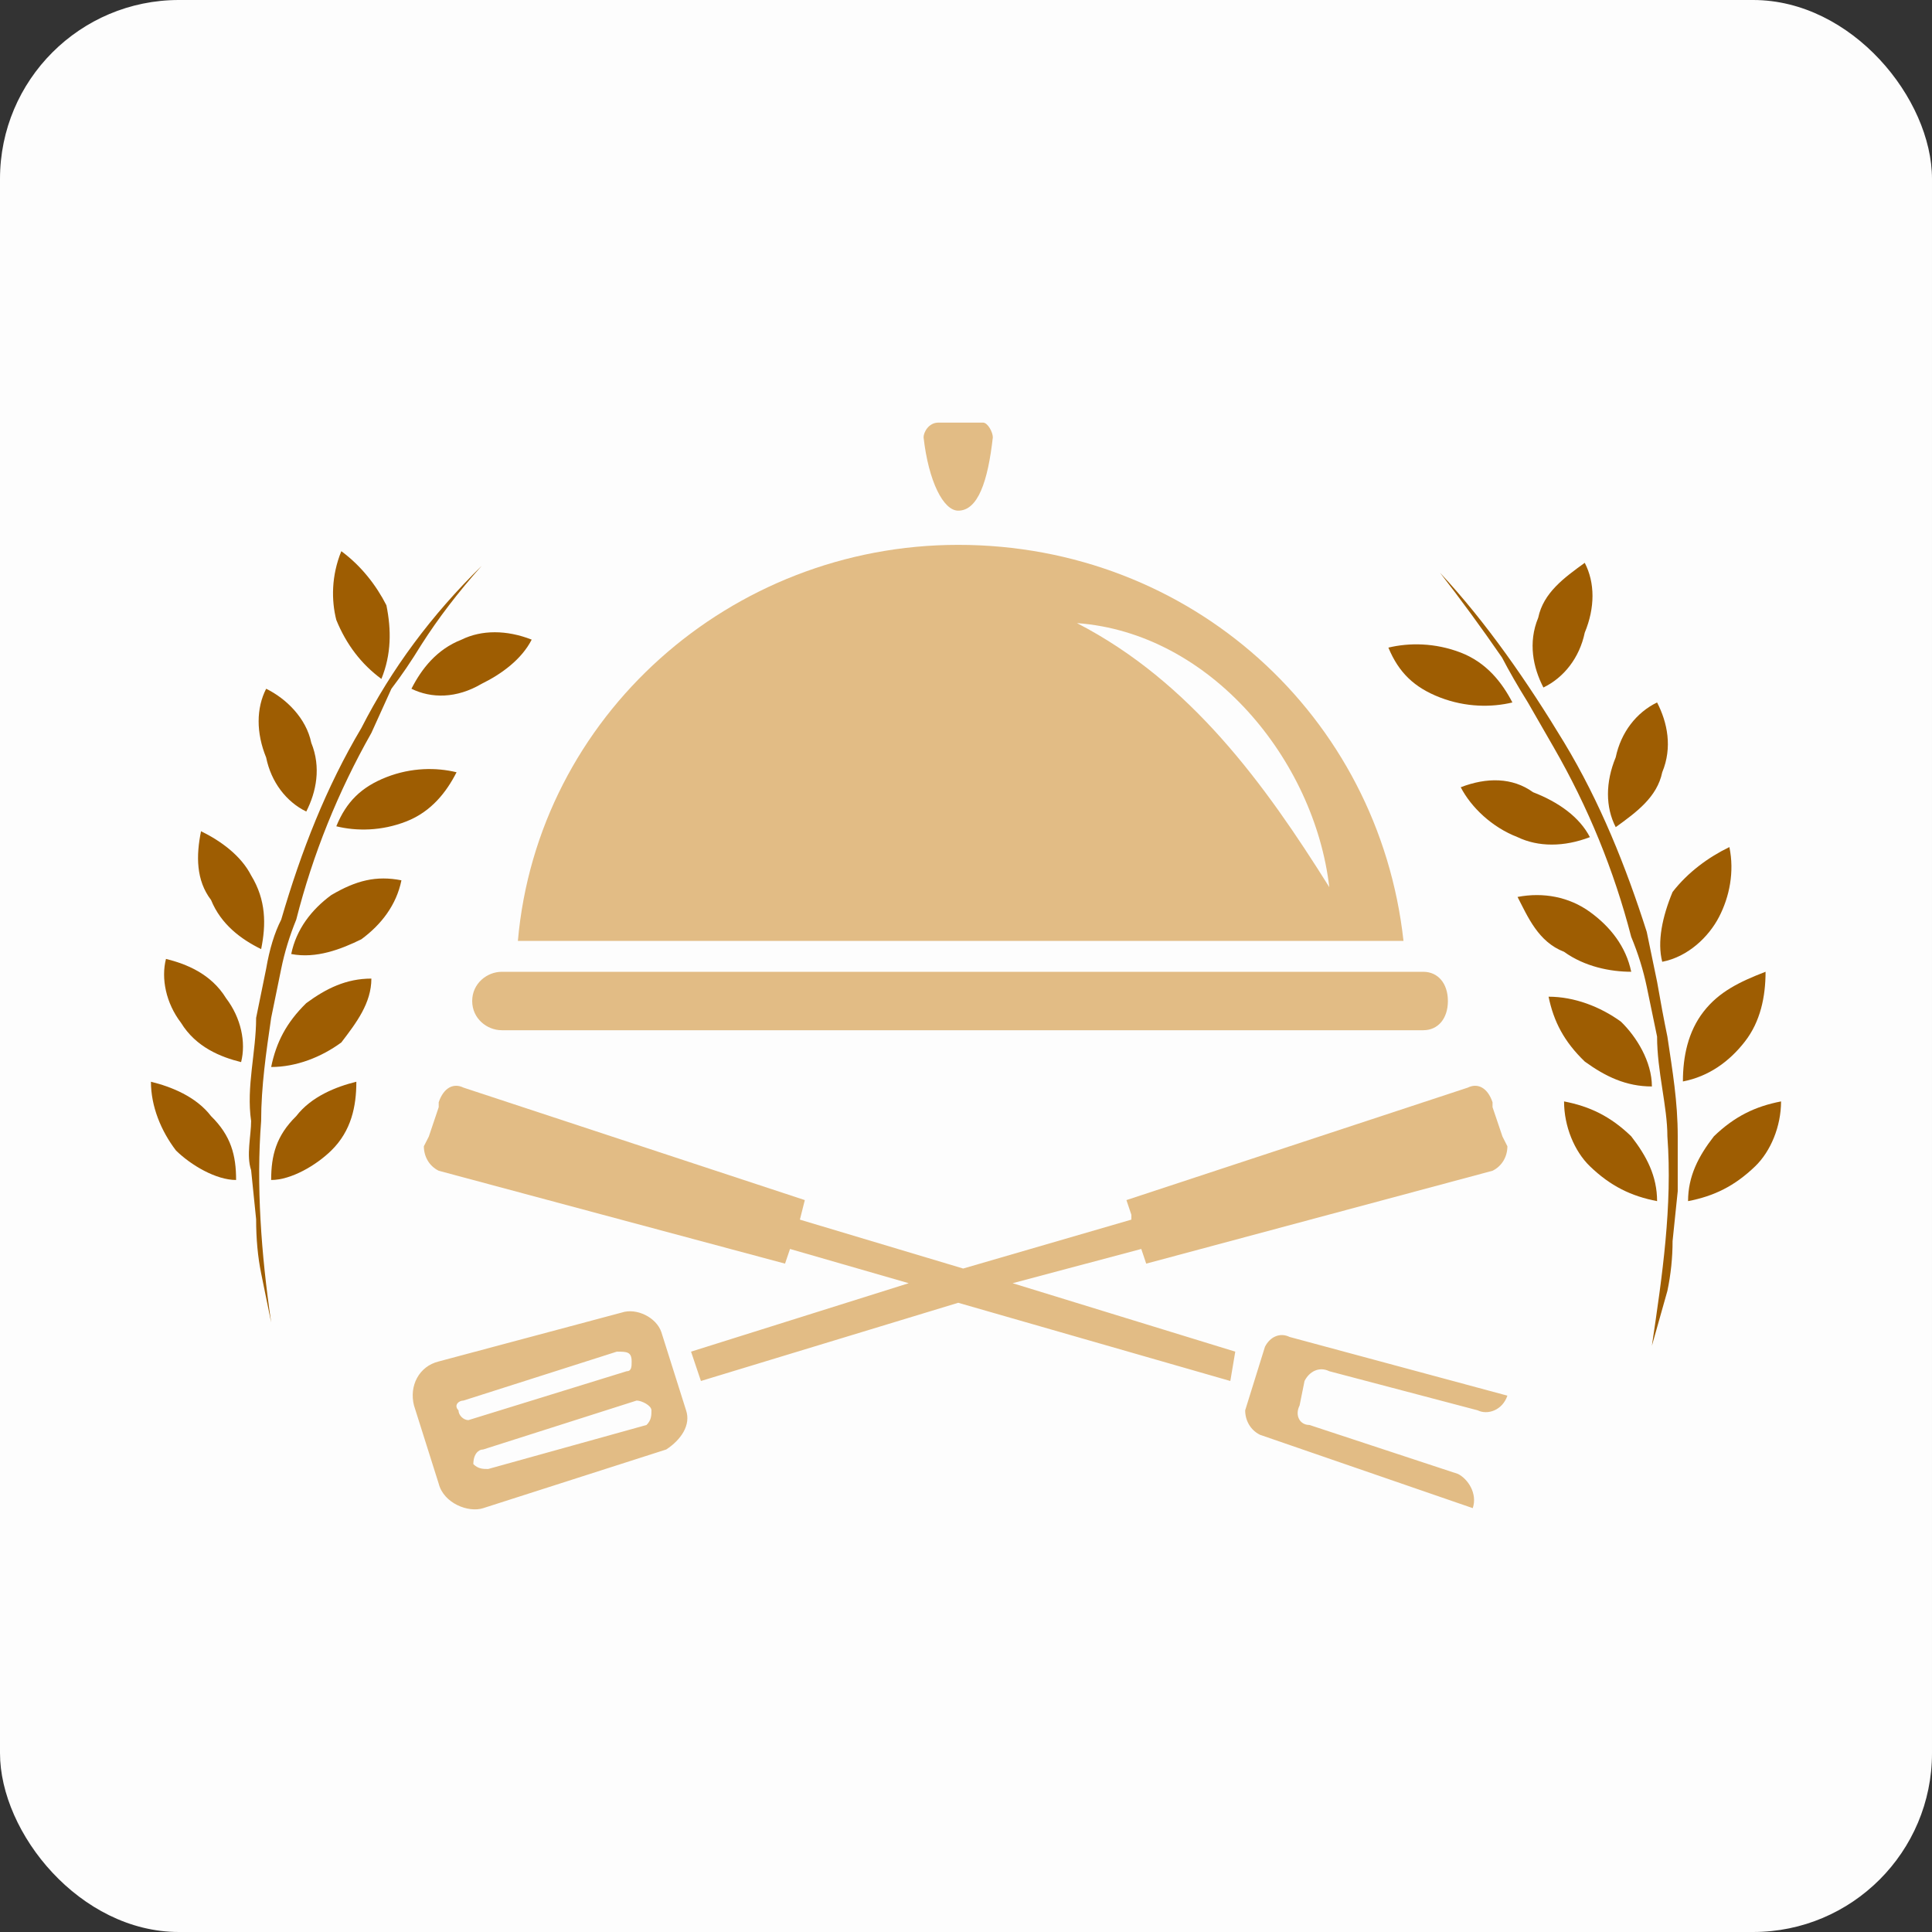 <svg width="54" height="54" viewBox="0 0 54 54" fill="none" xmlns="http://www.w3.org/2000/svg">
<rect x="0" y="0" width="54" height="54" fill="#333333" stroke="none"/>
<rect width="54" height="54" rx="5" fill="#FDFDFD"/>
<path d="M39.781 28.795H14.025C13.611 28.795 13.198 28.469 13.198 27.979C13.198 27.489 13.611 27.162 14.025 27.162H39.781C40.194 27.162 40.469 27.489 40.469 27.979C40.469 28.469 40.194 28.795 39.781 28.795Z" fill="#E2BC85"/>
<path fill-rule="evenodd" clip-rule="evenodd" d="M12.262 41.469L11.571 39.283C11.432 38.736 11.709 38.189 12.262 38.053L17.379 36.686C17.794 36.549 18.347 36.823 18.485 37.233L19.176 39.419C19.315 39.829 19.038 40.239 18.623 40.513L13.507 42.153C13.092 42.289 12.4 42.016 12.262 41.469V41.469ZM39.228 26.299H14.475C15.028 20.012 20.421 15.229 26.782 15.229C33.282 15.229 38.537 20.012 39.228 26.299ZM37.154 24.796C36.739 21.243 33.835 17.689 30.101 17.416C33.282 19.056 35.356 21.926 37.154 24.796ZM27.474 11.812C27.612 11.812 27.75 12.086 27.75 12.223C27.612 13.453 27.335 14.273 26.782 14.273C26.367 14.273 25.953 13.453 25.814 12.223C25.814 12.086 25.953 11.812 26.229 11.812H27.474ZM22.357 34.089L26.921 35.456L31.622 34.089V33.953L31.484 33.543L41.026 30.399C41.302 30.263 41.579 30.399 41.717 30.809V30.946L41.994 31.766L42.132 32.039C42.132 32.313 41.994 32.586 41.717 32.723L32.037 35.319L31.899 34.909L28.303 35.866L34.526 37.779L34.388 38.599L26.782 36.413L19.591 38.599L19.315 37.779L25.399 35.866L22.081 34.909L21.942 35.319L12.262 32.723C11.986 32.586 11.847 32.313 11.847 32.039L11.986 31.766L12.262 30.946V30.809C12.4 30.399 12.677 30.263 12.954 30.399L22.495 33.543L22.357 34.089ZM41.302 39.419L37.154 38.326C36.877 38.189 36.601 38.326 36.462 38.599L36.324 39.283C36.186 39.556 36.324 39.829 36.601 39.829L40.749 41.196C41.026 41.333 41.302 41.743 41.164 42.153L35.218 40.103C34.941 39.966 34.803 39.693 34.803 39.419L35.356 37.643C35.494 37.369 35.771 37.233 36.047 37.369L42.132 39.009C41.994 39.419 41.579 39.556 41.302 39.419V39.419ZM17.517 38.326C17.655 38.326 17.655 38.189 17.655 38.053C17.655 37.779 17.517 37.779 17.24 37.779L12.954 39.146C12.815 39.146 12.677 39.283 12.815 39.419C12.815 39.556 12.954 39.693 13.092 39.693L17.517 38.326ZM18.07 39.829C18.208 39.693 18.208 39.556 18.208 39.419C18.208 39.283 17.932 39.146 17.794 39.146L13.507 40.513C13.368 40.513 13.23 40.649 13.23 40.923C13.368 41.059 13.507 41.059 13.645 41.059L18.07 39.829Z" fill="#E2BC85"/>
<path fill-rule="evenodd" clip-rule="evenodd" d="M46.893 31.76C46.893 32.318 46.893 32.736 46.893 33.294L46.749 34.688C46.749 35.152 46.701 35.617 46.604 36.081L46.171 37.614C46.46 35.663 46.749 33.712 46.604 31.76C46.604 30.924 46.316 29.948 46.316 28.973C46.219 28.508 46.123 28.044 46.027 27.579C45.93 27.114 45.786 26.65 45.593 26.185C45.112 24.327 44.39 22.561 43.427 20.889L42.705 19.634C42.416 19.169 42.176 18.751 41.983 18.38C41.406 17.543 40.828 16.754 40.25 16.01C41.55 17.404 42.705 19.077 43.716 20.749C44.727 22.422 45.449 24.234 46.027 26.046C46.123 26.51 46.219 26.975 46.316 27.44C46.412 27.997 46.508 28.508 46.604 28.973C46.749 29.948 46.893 30.785 46.893 31.76ZM46.316 33.572C45.593 33.433 45.016 33.154 44.438 32.597C44.005 32.179 43.716 31.482 43.716 30.785C44.438 30.924 45.016 31.203 45.593 31.76C46.027 32.318 46.316 32.876 46.316 33.572ZM49.781 30.785C49.781 31.482 49.492 32.179 49.059 32.597C48.482 33.154 47.904 33.433 47.182 33.572C47.182 32.876 47.471 32.318 47.904 31.76C48.482 31.203 49.059 30.924 49.781 30.785ZM44.294 29.67C43.716 29.112 43.427 28.555 43.283 27.858C44.005 27.858 44.727 28.137 45.305 28.555C45.738 28.973 46.171 29.67 46.171 30.367C45.449 30.367 44.871 30.088 44.294 29.67ZM47.038 30.227C47.038 29.53 47.182 28.833 47.615 28.276C48.048 27.718 48.626 27.44 49.348 27.161C49.348 27.858 49.204 28.555 48.77 29.112C48.337 29.67 47.76 30.088 47.038 30.227ZM43.716 26.603C42.994 26.325 42.705 25.628 42.416 25.07C43.139 24.931 43.861 25.07 44.438 25.488C45.016 25.906 45.449 26.464 45.593 27.161C45.016 27.161 44.294 27.021 43.716 26.603ZM46.749 24.931C47.182 24.373 47.76 23.955 48.337 23.676C48.482 24.373 48.337 25.07 48.048 25.628C47.76 26.185 47.182 26.743 46.46 26.882C46.316 26.325 46.46 25.628 46.749 24.931ZM42.416 23.398C41.694 23.119 41.117 22.561 40.828 22.004C41.55 21.725 42.272 21.725 42.85 22.143C43.572 22.422 44.149 22.84 44.438 23.398C43.716 23.676 42.994 23.676 42.416 23.398ZM45.16 23.119C44.871 22.561 44.871 21.864 45.16 21.167C45.305 20.471 45.738 19.913 46.316 19.634C46.604 20.192 46.749 20.889 46.46 21.585C46.316 22.282 45.738 22.701 45.16 23.119ZM40.25 19.495C39.528 19.216 39.095 18.798 38.806 18.101C39.384 17.962 40.106 17.962 40.828 18.24C41.55 18.519 41.983 19.077 42.272 19.634C41.694 19.773 40.972 19.773 40.25 19.495ZM43.139 19.216C42.85 18.659 42.705 17.962 42.994 17.265C43.139 16.568 43.716 16.15 44.294 15.731C44.583 16.289 44.583 16.986 44.294 17.683C44.149 18.38 43.716 18.937 43.139 19.216Z" fill="#9E5D02"/>
<path fill-rule="evenodd" clip-rule="evenodd" d="M7.579 36.963L7.299 35.59C7.206 35.132 7.159 34.629 7.159 34.079L7.019 32.706C6.879 32.294 7.019 31.745 7.019 31.333C6.879 30.372 7.159 29.411 7.159 28.45C7.253 27.992 7.346 27.535 7.439 27.077C7.533 26.528 7.673 26.07 7.86 25.704C8.42 23.782 9.12 21.997 10.1 20.349C10.94 18.701 12.06 17.191 13.461 15.818C12.807 16.55 12.247 17.283 11.78 18.015C11.5 18.473 11.22 18.885 10.94 19.251L10.38 20.486C9.447 22.134 8.746 23.873 8.28 25.704C8.093 26.162 7.953 26.619 7.86 27.077C7.766 27.535 7.673 27.992 7.579 28.45C7.439 29.411 7.299 30.372 7.299 31.333C7.159 33.118 7.299 35.041 7.579 36.963ZM8.28 31.196C8.7 30.647 9.4 30.372 9.96 30.235C9.96 30.921 9.82 31.608 9.26 32.157C8.84 32.569 8.14 32.981 7.579 32.981C7.579 32.294 7.72 31.745 8.28 31.196ZM5.899 31.196C6.459 31.745 6.599 32.294 6.599 32.981C6.039 32.981 5.339 32.569 4.919 32.157C4.499 31.608 4.219 30.921 4.219 30.235C4.779 30.372 5.479 30.647 5.899 31.196ZM8.56 28.038C9.12 27.626 9.68 27.352 10.38 27.352C10.38 28.038 9.96 28.587 9.54 29.137C8.98 29.548 8.28 29.823 7.579 29.823C7.72 29.137 8 28.587 8.56 28.038ZM6.319 27.901C6.739 28.45 6.879 29.137 6.739 29.686C6.179 29.548 5.479 29.274 5.059 28.587C4.639 28.038 4.499 27.352 4.639 26.802C5.199 26.94 5.899 27.214 6.319 27.901ZM11.22 24.605C11.08 25.292 10.66 25.841 10.1 26.253C9.54 26.528 8.84 26.802 8.14 26.665C8.28 25.979 8.7 25.429 9.26 25.017C9.96 24.605 10.52 24.468 11.22 24.605ZM5.899 25.155C5.479 24.605 5.479 23.919 5.619 23.233C6.179 23.507 6.739 23.919 7.019 24.468C7.439 25.155 7.439 25.841 7.299 26.528C6.739 26.253 6.179 25.841 5.899 25.155ZM12.761 21.585C12.481 22.134 12.06 22.683 11.36 22.958C10.66 23.233 9.96 23.233 9.4 23.095C9.68 22.409 10.1 21.997 10.8 21.722C11.5 21.448 12.2 21.448 12.761 21.585ZM7.439 21.173C7.159 20.486 7.159 19.8 7.439 19.251C8 19.525 8.56 20.075 8.7 20.761C8.98 21.448 8.84 22.134 8.56 22.683C8 22.409 7.579 21.86 7.439 21.173V21.173ZM14.861 17.878C14.581 18.427 14.021 18.839 13.461 19.113C12.761 19.525 12.06 19.525 11.5 19.251C11.78 18.701 12.2 18.152 12.901 17.878C13.461 17.603 14.161 17.603 14.861 17.878ZM9.4 17.328C9.26 16.779 9.26 16.093 9.54 15.406C10.1 15.818 10.52 16.367 10.8 16.917C10.94 17.603 10.94 18.29 10.66 18.976C10.1 18.564 9.68 18.015 9.4 17.328V17.328Z" fill="#9E5D02"/>
</svg>
